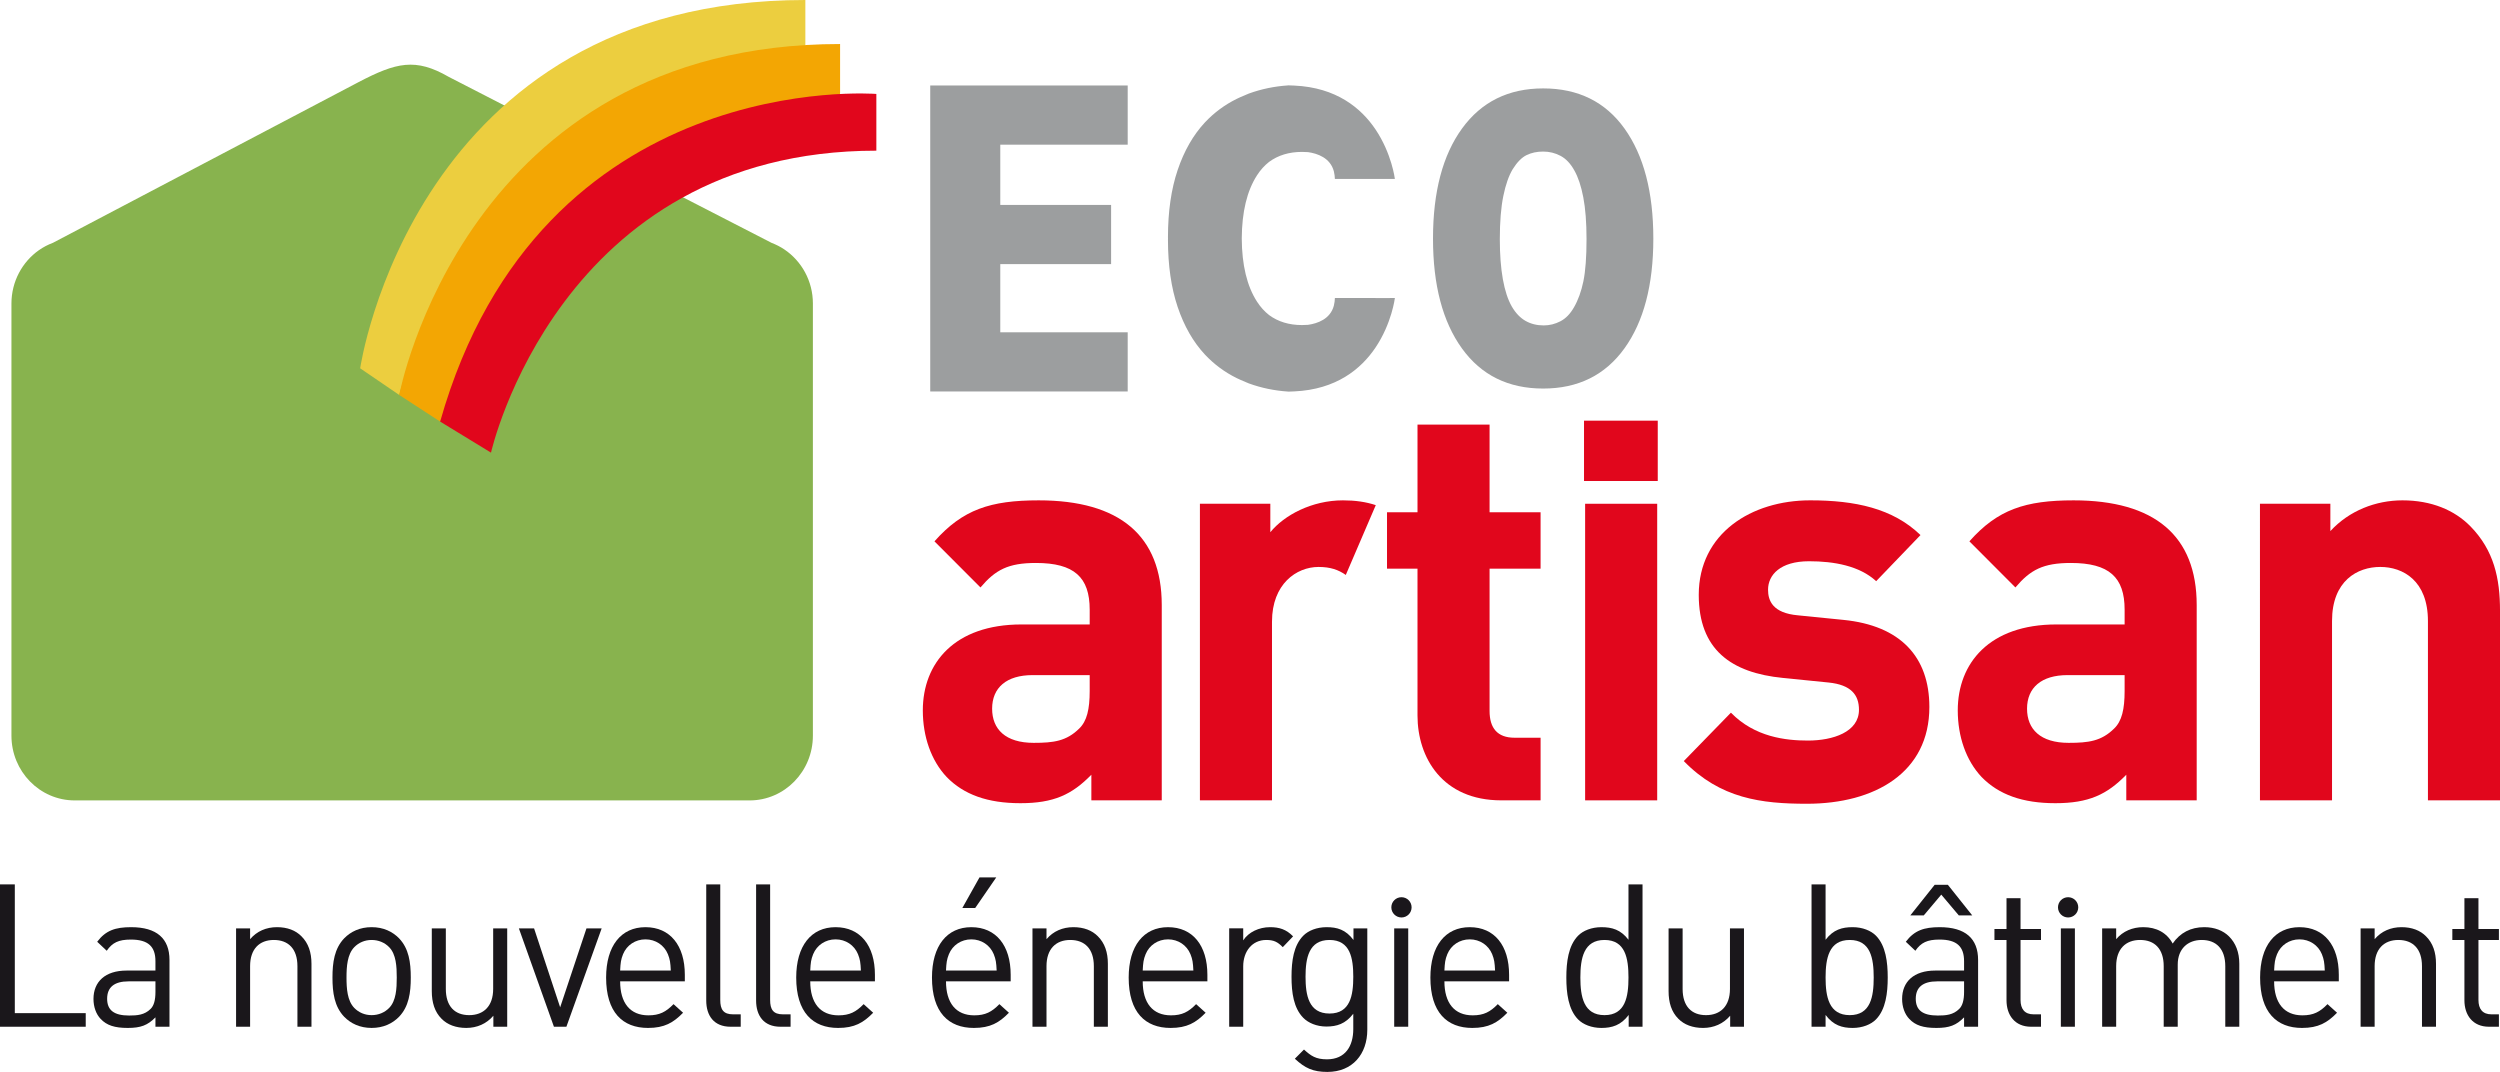 <?xml version="1.0" encoding="utf-8"?>
<!-- Generator: Adobe Illustrator 16.0.4, SVG Export Plug-In . SVG Version: 6.00 Build 0)  -->
<!DOCTYPE svg PUBLIC "-//W3C//DTD SVG 1.1//EN" "http://www.w3.org/Graphics/SVG/1.1/DTD/svg11.dtd">
<svg version="1.1" id="Calque_1" xmlns="http://www.w3.org/2000/svg" xmlns:xlink="http://www.w3.org/1999/xlink" x="0px" y="0px"
	 width="335.996px" height="144.065px" viewBox="0 0 335.996 144.065" enable-background="new 0 0 335.996 144.065"
	 xml:space="preserve">
<g>
	<path fill="#E1061C" d="M146.677,107.565v-3.443c-2.608,2.677-5.067,3.826-9.538,3.826c-4.395,0-7.6-1.148-9.908-3.519
		c-2.087-2.219-3.205-5.432-3.205-8.952c0-6.35,4.248-11.552,13.264-11.552h9.164v-1.99c0-4.361-2.086-6.273-7.227-6.273
		c-3.727,0-5.439,0.918-7.451,3.29l-6.185-6.197c3.8-4.284,7.525-5.509,14.007-5.509c10.878,0,16.541,4.743,16.541,14.077v26.243
		H146.677z M146.453,90.733h-7.674c-3.502,0-5.439,1.683-5.439,4.514c0,2.754,1.788,4.591,5.587,4.591
		c2.683,0,4.397-0.23,6.11-1.914c1.043-0.995,1.416-2.601,1.416-5.049V90.733z"/>
	<path fill="#E1061C" d="M201.759,107.565c-7.896,0-11.249-5.738-11.249-11.4V76.426h-4.098v-7.574h4.098V57.069h9.686v11.783h6.855
		v7.574h-6.855v19.127c0,2.295,1.043,3.596,3.354,3.596h3.502v8.416H201.759z"/>
	<path fill="#E1061C" d="M212.889,64.646v-8.11h9.91v8.11H212.889z M213.039,107.565V67.705h9.686v39.861H213.039z"/>
	<path fill="#E1061C" d="M242.84,108.024c-6.109,0-11.623-0.688-16.541-5.738l6.334-6.503c3.203,3.289,7.375,3.748,10.355,3.748
		c3.354,0,6.855-1.146,6.855-4.131c0-1.989-1.043-3.366-4.099-3.672l-6.108-0.613c-7.004-0.688-11.326-3.825-11.326-11.17
		c0-8.262,7.078-12.7,14.977-12.7c6.035,0,11.102,1.071,14.825,4.667l-5.958,6.197c-2.236-2.065-5.664-2.678-9.016-2.678
		c-3.876,0-5.514,1.837-5.514,3.826c0,1.454,0.596,3.137,4.022,3.443l6.11,0.612c7.673,0.765,11.549,4.973,11.549,11.706
		C259.307,103.816,252.004,108.024,242.84,108.024z"/>
	<path fill="#E1061C" d="M285.77,107.565v-3.443c-2.607,2.677-5.066,3.826-9.537,3.826c-4.396,0-7.6-1.148-9.91-3.519
		c-2.086-2.219-3.203-5.432-3.203-8.952c0-6.35,4.245-11.552,13.262-11.552h9.164v-1.99c0-4.361-2.087-6.273-7.227-6.273
		c-3.728,0-5.439,0.918-7.451,3.29l-6.184-6.197c3.799-4.284,7.525-5.509,14.008-5.509c10.877,0,16.541,4.743,16.541,14.077v26.243
		H285.77z M285.545,90.733h-7.674c-3.502,0-5.44,1.683-5.44,4.514c0,2.754,1.79,4.591,5.589,4.591c2.684,0,4.396-0.23,6.109-1.914
		c1.045-0.995,1.416-2.601,1.416-5.049V90.733z"/>
	<path fill="#E1061C" d="M326.311,107.565v-24.1c0-5.432-3.354-7.269-6.408-7.269c-3.056,0-6.482,1.837-6.482,7.269v24.1h-9.686
		V67.705h9.462v3.673c2.534-2.754,6.11-4.132,9.687-4.132c3.875,0,7.004,1.301,9.163,3.519c3.132,3.213,3.95,6.962,3.95,11.323
		v25.478H326.311z"/>
	<g>
		<path fill="#E1061C" d="M180.491,67.246c-4.173,0-7.897,1.989-9.761,4.284v-3.825h-9.463v39.861h9.687V83.542
			c0-5.049,3.278-7.345,6.259-7.345c1.581,0,2.67,0.379,3.659,1.075l4.03-9.382C183.58,67.45,182.145,67.246,180.491,67.246z"/>
		<path fill="#E1061C" d="M189.275,70.635l-0.057,0.812l0.438-0.454C189.528,70.865,189.402,70.757,189.275,70.635z"/>
	</g>
</g>
<g>
	<path fill="#1A171B" d="M0,137.992V118.86h1.99v17.305h9.531v1.827H0z"/>
	<path fill="#1A171B" d="M20.892,137.992v-1.262c-1.048,1.074-1.99,1.423-3.719,1.423c-1.78,0-2.827-0.349-3.641-1.208
		c-0.627-0.646-0.969-1.639-0.969-2.687c0-2.312,1.572-3.816,4.451-3.816h3.877v-1.263c0-1.935-0.943-2.902-3.301-2.902
		c-1.646,0-2.485,0.403-3.245,1.504l-1.283-1.209c1.151-1.531,2.46-1.961,4.557-1.961c3.455,0,5.159,1.531,5.159,4.407v8.974H20.892
		z M20.892,131.893h-3.613c-1.938,0-2.88,0.806-2.88,2.337c0,1.531,0.916,2.256,2.958,2.256c1.1,0,2.069-0.08,2.881-0.886
		c0.444-0.43,0.654-1.183,0.654-2.284V131.893z"/>
	<path fill="#1A171B" d="M39.974,137.992v-8.142c0-2.337-1.229-3.52-3.168-3.52c-1.938,0-3.193,1.209-3.193,3.52v8.142h-1.886
		v-13.22h1.886v1.45c0.916-1.074,2.172-1.612,3.612-1.612c1.388,0,2.514,0.43,3.298,1.236c0.918,0.913,1.338,2.149,1.338,3.682
		v8.464H39.974z"/>
	<path fill="#1A171B" d="M53.638,136.648c-0.89,0.914-2.12,1.504-3.691,1.504s-2.802-0.59-3.693-1.504
		c-1.308-1.371-1.57-3.225-1.57-5.267c0-2.042,0.263-3.896,1.57-5.267c0.892-0.914,2.122-1.504,3.693-1.504s2.802,0.591,3.691,1.504
		c1.31,1.371,1.571,3.225,1.571,5.267C55.209,133.423,54.947,135.277,53.638,136.648z M52.302,127.297
		c-0.602-0.618-1.438-0.967-2.355-0.967c-0.918,0-1.729,0.349-2.331,0.967c-0.942,0.967-1.046,2.606-1.046,4.084
		c0,1.479,0.104,3.118,1.046,4.084c0.603,0.619,1.413,0.968,2.331,0.968c0.917,0,1.754-0.35,2.355-0.968
		c0.943-0.966,1.021-2.605,1.021-4.084C53.323,129.903,53.245,128.265,52.302,127.297z"/>
	<path fill="#1A171B" d="M66.308,137.992v-1.478c-0.916,1.075-2.199,1.638-3.64,1.638c-1.388,0-2.539-0.429-3.325-1.235
		c-0.917-0.914-1.311-2.177-1.311-3.709v-8.437h1.887v8.142c0,2.337,1.204,3.52,3.141,3.52c1.938,0,3.221-1.209,3.221-3.52v-8.142
		h1.887v13.22H66.308z"/>
	<path fill="#1A171B" d="M76.123,137.992h-1.676l-4.712-13.22h2.043l3.506,10.613l3.537-10.613h2.042L76.123,137.992z"/>
	<path fill="#1A171B" d="M83.347,131.893c0,2.901,1.335,4.567,3.797,4.567c1.493,0,2.356-0.456,3.378-1.505l1.283,1.156
		c-1.31,1.343-2.514,2.042-4.713,2.042c-3.405,0-5.631-2.095-5.631-6.771c0-4.272,2.018-6.771,5.29-6.771
		c3.325,0,5.289,2.472,5.289,6.395v0.887H83.347z M89.762,128.237c-0.497-1.208-1.649-1.988-3.011-1.988
		c-1.362,0-2.514,0.779-3.012,1.988c-0.288,0.727-0.34,1.129-0.393,2.204h6.808C90.103,129.366,90.05,128.964,89.762,128.237z"/>
	<path fill="#1A171B" d="M98.189,137.992c-2.252,0-3.272-1.505-3.272-3.52V118.86h1.885v15.531c0,1.29,0.419,1.935,1.729,1.935
		h1.021v1.666H98.189z"/>
	<path fill="#1A171B" d="M104.89,137.992c-2.252,0-3.271-1.505-3.271-3.52V118.86h1.886v15.531c0,1.29,0.417,1.935,1.728,1.935
		h1.021v1.666H104.89z"/>
	<path fill="#1A171B" d="M108.896,131.893c0,2.901,1.335,4.567,3.797,4.567c1.493,0,2.356-0.456,3.379-1.505l1.282,1.156
		c-1.31,1.343-2.514,2.042-4.713,2.042c-3.403,0-5.631-2.095-5.631-6.771c0-4.272,2.019-6.771,5.29-6.771
		c3.324,0,5.289,2.472,5.289,6.395v0.887H108.896z M115.311,128.237c-0.497-1.208-1.649-1.988-3.011-1.988
		c-1.362,0-2.514,0.779-3.012,1.988c-0.288,0.727-0.34,1.129-0.393,2.204h6.808C115.651,129.366,115.599,128.964,115.311,128.237z"
		/>
	<path fill="#1A171B" d="M127.141,131.893c0,2.901,1.335,4.567,3.797,4.567c1.492,0,2.356-0.456,3.378-1.505l1.282,1.156
		c-1.309,1.343-2.514,2.042-4.713,2.042c-3.405,0-5.629-2.095-5.629-6.771c0-4.272,2.016-6.771,5.289-6.771
		c3.324,0,5.289,2.472,5.289,6.395v0.887H127.141z M133.557,128.237c-0.498-1.208-1.65-1.988-3.012-1.988s-2.514,0.779-3.012,1.988
		c-0.288,0.727-0.34,1.129-0.393,2.204h6.809C133.896,129.366,133.844,128.964,133.557,128.237z M131.068,122.03h-1.729l2.304-4.11
		h2.252L131.068,122.03z"/>
	<path fill="#1A171B" d="M147.011,137.992v-8.142c0-2.337-1.23-3.52-3.169-3.52c-1.938,0-3.194,1.209-3.194,3.52v8.142h-1.885
		v-13.22h1.885v1.45c0.916-1.074,2.173-1.612,3.614-1.612c1.388,0,2.514,0.43,3.299,1.236c0.915,0.913,1.335,2.149,1.335,3.682
		v8.464H147.011z"/>
	<path fill="#1A171B" d="M153.579,131.893c0,2.901,1.334,4.567,3.797,4.567c1.493,0,2.356-0.456,3.378-1.505l1.283,1.156
		c-1.31,1.343-2.514,2.042-4.713,2.042c-3.404,0-5.631-2.095-5.631-6.771c0-4.272,2.018-6.771,5.29-6.771
		c3.324,0,5.288,2.472,5.288,6.395v0.887H153.579z M159.994,128.237c-0.497-1.208-1.649-1.988-3.011-1.988
		c-1.362,0-2.514,0.779-3.011,1.988c-0.289,0.727-0.341,1.129-0.394,2.204h6.808C160.335,129.366,160.282,128.964,159.994,128.237z"
		/>
	<path fill="#1A171B" d="M172.402,127.297c-0.707-0.726-1.23-0.967-2.226-0.967c-1.886,0-3.09,1.531-3.09,3.547v8.114h-1.886v-13.22
		h1.886v1.612c0.707-1.103,2.121-1.773,3.614-1.773c1.229,0,2.172,0.295,3.088,1.236L172.402,127.297z"/>
	<path fill="#1A171B" d="M178.396,144.065c-1.938,0-3.011-0.512-4.372-1.774l1.23-1.236c0.941,0.86,1.597,1.316,3.089,1.316
		c2.486,0,3.535-1.8,3.535-4.058v-2.068c-1.049,1.37-2.226,1.72-3.613,1.72c-1.31,0-2.436-0.484-3.117-1.182
		c-1.283-1.318-1.569-3.36-1.569-5.509c0-2.15,0.286-4.192,1.569-5.509c0.682-0.699,1.834-1.155,3.144-1.155
		c1.414,0,2.566,0.322,3.613,1.72v-1.558h1.858v13.623C183.763,141.673,181.773,144.065,178.396,144.065z M178.684,126.33
		c-2.802,0-3.222,2.471-3.222,4.944c0,2.472,0.42,4.944,3.222,4.944s3.194-2.472,3.194-4.944
		C181.878,128.801,181.485,126.33,178.684,126.33z"/>
	<path fill="#1A171B" d="M194.127,131.893c0,2.901,1.335,4.567,3.797,4.567c1.492,0,2.356-0.456,3.377-1.505l1.283,1.156
		c-1.309,1.343-2.514,2.042-4.713,2.042c-3.404,0-5.629-2.095-5.629-6.771c0-4.272,2.016-6.771,5.289-6.771
		c3.324,0,5.289,2.472,5.289,6.395v0.887H194.127z M200.543,128.237c-0.498-1.208-1.651-1.988-3.012-1.988
		c-1.361,0-2.514,0.779-3.012,1.988c-0.287,0.727-0.341,1.129-0.393,2.204h6.809C200.883,129.366,200.829,128.964,200.543,128.237z"
		/>
	<path fill="#1A171B" d="M218.892,137.992v-1.585c-1.048,1.397-2.251,1.746-3.665,1.746c-1.309,0-2.461-0.456-3.143-1.155
		c-1.309-1.344-1.57-3.546-1.57-5.616c0-2.069,0.262-4.272,1.57-5.616c0.682-0.699,1.834-1.155,3.143-1.155
		c1.414,0,2.592,0.322,3.638,1.693v-7.443h1.888v19.132H218.892z M215.644,126.33c-2.8,0-3.245,2.471-3.245,5.051
		s0.445,5.052,3.245,5.052c2.804,0,3.221-2.472,3.221-5.052S218.447,126.33,215.644,126.33z"/>
	<path fill="#1A171B" d="M232.531,137.992v-1.478c-0.919,1.075-2.199,1.638-3.641,1.638c-1.387,0-2.539-0.429-3.324-1.235
		c-0.919-0.914-1.311-2.177-1.311-3.709v-8.437h1.887v8.142c0,2.337,1.203,3.52,3.141,3.52s3.221-1.209,3.221-3.52v-8.142h1.885
		v13.22H232.531z"/>
	<path fill="#1A171B" d="M252.137,136.998c-0.682,0.699-1.834,1.155-3.143,1.155c-1.414,0-2.592-0.349-3.639-1.746v1.585h-1.887
		V118.86h1.887v7.443c1.047-1.371,2.225-1.693,3.639-1.693c1.309,0,2.461,0.457,3.143,1.155c1.309,1.344,1.57,3.547,1.57,5.616
		C253.707,133.451,253.445,135.653,252.137,136.998z M248.602,126.33c-2.803,0-3.246,2.471-3.246,5.051s0.443,5.052,3.246,5.052
		c2.801,0,3.221-2.472,3.221-5.052S251.402,126.33,248.602,126.33z"/>
	<path fill="#1A171B" d="M263.969,137.992v-1.262c-1.049,1.074-1.99,1.423-3.719,1.423c-1.781,0-2.828-0.349-3.641-1.208
		c-0.627-0.646-0.969-1.639-0.969-2.687c0-2.312,1.572-3.816,4.453-3.816h3.875v-1.263c0-1.935-0.943-2.902-3.301-2.902
		c-1.648,0-2.486,0.403-3.246,1.504l-1.283-1.209c1.152-1.531,2.461-1.961,4.557-1.961c3.455,0,5.158,1.531,5.158,4.407v8.974
		H263.969z M263.262,123.03l-2.357-2.794l-2.355,2.794h-1.808l3.272-4.11h1.78l3.274,4.11H263.262z M263.969,131.893h-3.613
		c-1.938,0-2.881,0.806-2.881,2.337c0,1.531,0.916,2.256,2.959,2.256c1.1,0,2.068-0.08,2.878-0.886
		c0.446-0.43,0.657-1.183,0.657-2.284V131.893z"/>
	<path fill="#1A171B" d="M272.971,137.992c-2.199,0-3.299-1.585-3.299-3.547v-8.115h-1.623v-1.478h1.623v-4.138h1.885v4.138h2.75
		v1.478h-2.75v8.061c0,1.209,0.551,1.935,1.755,1.935h0.995v1.666H272.971z"/>
	<path fill="#1A171B" d="M276.975,137.992v-13.22h1.887v13.22H276.975z M279.314,121.945c0,0.752-0.611,1.362-1.363,1.362
		s-1.361-0.61-1.361-1.362s0.609-1.362,1.361-1.362S279.314,121.193,279.314,121.945z"/>
	<path fill="#1A171B" d="M299.074,137.992v-8.142c0-2.337-1.232-3.52-3.17-3.52c-1.885,0-3.221,1.209-3.221,3.305v8.357h-1.885
		v-8.142c0-2.337-1.23-3.52-3.169-3.52c-1.937,0-3.22,1.209-3.22,3.52v8.142h-1.885v-13.22h1.885v1.45
		c0.915-1.074,2.199-1.612,3.641-1.612c1.778,0,3.168,0.752,3.953,2.203c0.993-1.451,2.436-2.203,4.241-2.203
		c1.388,0,2.54,0.457,3.325,1.236c0.916,0.913,1.389,2.149,1.389,3.682v8.464H299.074z"/>
	<path fill="#1A171B" d="M305.639,131.893c0,2.901,1.336,4.567,3.797,4.567c1.491,0,2.357-0.456,3.376-1.505l1.283,1.156
		c-1.308,1.343-2.514,2.042-4.712,2.042c-3.404,0-5.629-2.095-5.629-6.771c0-4.272,2.016-6.771,5.288-6.771
		c3.325,0,5.29,2.472,5.29,6.395v0.887H305.639z M312.055,128.237c-0.498-1.208-1.65-1.988-3.013-1.988
		c-1.36,0-2.514,0.779-3.011,1.988c-0.287,0.727-0.34,1.129-0.393,2.204h6.809C312.395,129.366,312.342,128.964,312.055,128.237z"/>
	<path fill="#1A171B" d="M325.51,137.992v-8.142c0-2.337-1.23-3.52-3.168-3.52s-3.195,1.209-3.195,3.52v8.142h-1.885v-13.22h1.885
		v1.45c0.916-1.074,2.174-1.612,3.612-1.612c1.389,0,2.515,0.43,3.3,1.236c0.918,0.913,1.336,2.149,1.336,3.682v8.464H325.51z"/>
	<path fill="#1A171B" d="M334.514,137.992c-2.199,0-3.3-1.585-3.3-3.547v-8.115h-1.624v-1.478h1.624v-4.138h1.886v4.138h2.75v1.478
		h-2.75v8.061c0,1.209,0.548,1.935,1.754,1.935h0.996v1.666H334.514z"/>
	<path fill="#1A171B" d="M187.378,137.992v-13.22h1.885v13.22H187.378z M189.717,121.945c0,0.752-0.609,1.362-1.361,1.362
		s-1.363-0.61-1.363-1.362s0.611-1.362,1.363-1.362S189.717,121.193,189.717,121.945z"/>
</g>
<path fill="#88B34E" d="M105.412,33.522h0.005l-0.027-0.013c-0.521-0.348-1.082-0.635-1.673-0.86l-43.392-22.31
	c-4.481-2.589-7.063-1.954-12.158,0.71L7.119,32.632c-0.674,0.253-1.311,0.585-1.894,0.996l-0.004,0.001h0.002
	c-2.225,1.57-3.685,4.196-3.685,7.173v58.064c0,4.811,3.807,8.709,8.503,8.709h90.707c4.698,0,8.504-3.898,8.504-8.709V40.802
	C109.253,37.756,107.725,35.079,105.412,33.522z"/>
<g>
	<path fill="#ECCE3F" d="M108.239,0v7c0,0-45.916,13.5-54.584,46.083L48.406,49.5C48.406,49.5,55.574,0,108.239,0z"/>
	<path fill="#F3A603" d="M112.906,5.916v7.167c0,0-43.332,17.822-53.751,43.578l-5.5-3.578C53.655,53.083,62.49,5.916,112.906,5.916
		z"/>
	<path fill="#E1061C" d="M117.78,20.25v-7.625c0,0-45.125-3.636-58.625,44.036l6.835,4.173C65.99,60.833,75.073,20.25,117.78,20.25z
		"/>
</g>
<g>
	<path fill="#9C9E9F" d="M151.561,52.613h-26.539V11.489h26.539v7.955h-17.125v8.098h14.894v7.954h-14.894v9.164h17.125V52.613z"/>
	<path fill="#9C9E9F" d="M222.205,32.069c0,6.244-1.297,11.163-3.887,14.758c-2.594,3.596-6.232,5.393-10.918,5.393
		c-4.688,0-8.326-1.797-10.918-5.393c-2.592-3.595-3.889-8.514-3.889-14.758c0-6.29,1.305-11.226,3.912-14.811
		c2.606-3.583,6.239-5.376,10.895-5.376c4.717,0,8.365,1.805,10.941,5.41C220.918,20.9,222.205,25.825,222.205,32.069z
		 M211.541,41.3c0.561-0.97,0.982-2.136,1.264-3.5c0.281-1.364,0.422-3.25,0.422-5.663c0-2.232-0.146-4.103-0.434-5.613
		c-0.289-1.51-0.691-2.716-1.205-3.619c-0.512-0.924-1.131-1.577-1.854-1.96c-0.723-0.383-1.5-0.575-2.334-0.575
		c-0.837,0-1.578,0.157-2.227,0.474c-0.65,0.315-1.273,0.946-1.867,1.893c-0.529,0.878-0.951,2.084-1.265,3.617
		c-0.312,1.533-0.468,3.461-0.468,5.783c0,2.073,0.137,3.871,0.408,5.393c0.273,1.522,0.676,2.744,1.205,3.668
		c0.514,0.88,1.127,1.522,1.841,1.928c0.713,0.406,1.53,0.609,2.444,0.609c0.785,0,1.535-0.187,2.25-0.559
		C210.438,42.804,211.042,42.178,211.541,41.3z"/>
	<path fill="#9C9E9F" d="M184.859,40.054L184.859,40.054h-2.32h-0.124h-3.008c0,0.306-0.056,0.658-0.14,1.032
		c-0.482,1.813-2.215,2.394-3.471,2.571c-0.266,0.019-0.535,0.031-0.812,0.031c-1.74,0-3.207-0.453-4.412-1.337
		c-0.61-0.478-1.156-1.073-1.627-1.802c-1.354-2.094-2.036-4.935-2.054-8.507c0.021-3.564,0.702-6.397,2.054-8.488
		c0.468-0.726,1.011-1.318,1.617-1.794c1.208-0.889,2.678-1.343,4.422-1.344c0.277,0,0.547,0.012,0.812,0.03
		c1.256,0.178,2.988,0.758,3.471,2.572c0.083,0.375,0.139,0.727,0.139,1.032h3.007h0.127h2.319l0,0h2.609c0,0-0.41-3.4-2.609-6.666
		c0,0,0,0,0-0.001c-1.935-2.871-5.262-5.626-10.912-5.882c-0.234-0.011-0.468-0.025-0.709-0.026
		c-0.049-0.001-0.096-0.005-0.145-0.005l0.006,0.01c-1.802,0.12-3.555,0.476-5.255,1.093c-0.084,0.031-0.161,0.073-0.245,0.105
		c-0.011,0.004-0.022,0.007-0.033,0.011c-0.087,0.032-0.164,0.076-0.248,0.109c-0.384,0.153-0.76,0.317-1.124,0.498
		c-1.585,0.786-3.007,1.83-4.251,3.152c-1.577,1.694-2.801,3.829-3.668,6.404c-0.869,2.576-1.303,5.592-1.303,9.05
		c0,0.05,0.004,0.094,0.005,0.143c-0.001,0.055-0.005,0.104-0.005,0.159c0,3.458,0.434,6.473,1.302,9.049
		c0.868,2.575,2.09,4.71,3.668,6.404c1.245,1.324,2.669,2.369,4.256,3.154c0.354,0.175,0.72,0.334,1.091,0.482
		c0.094,0.038,0.182,0.086,0.276,0.123c0.013,0.005,0.025,0.008,0.038,0.013c0.082,0.031,0.158,0.073,0.242,0.103
		c1.699,0.618,3.453,0.974,5.256,1.094c-0.002,0-0.008,0.009-0.008,0.009c0.05,0,0.096-0.003,0.145-0.004
		c0.243-0.001,0.475-0.016,0.709-0.026c5.65-0.256,8.978-3.012,10.912-5.882l0,0c2.199-3.266,2.61-6.667,2.61-6.667H184.859z"/>
</g>
</svg>
